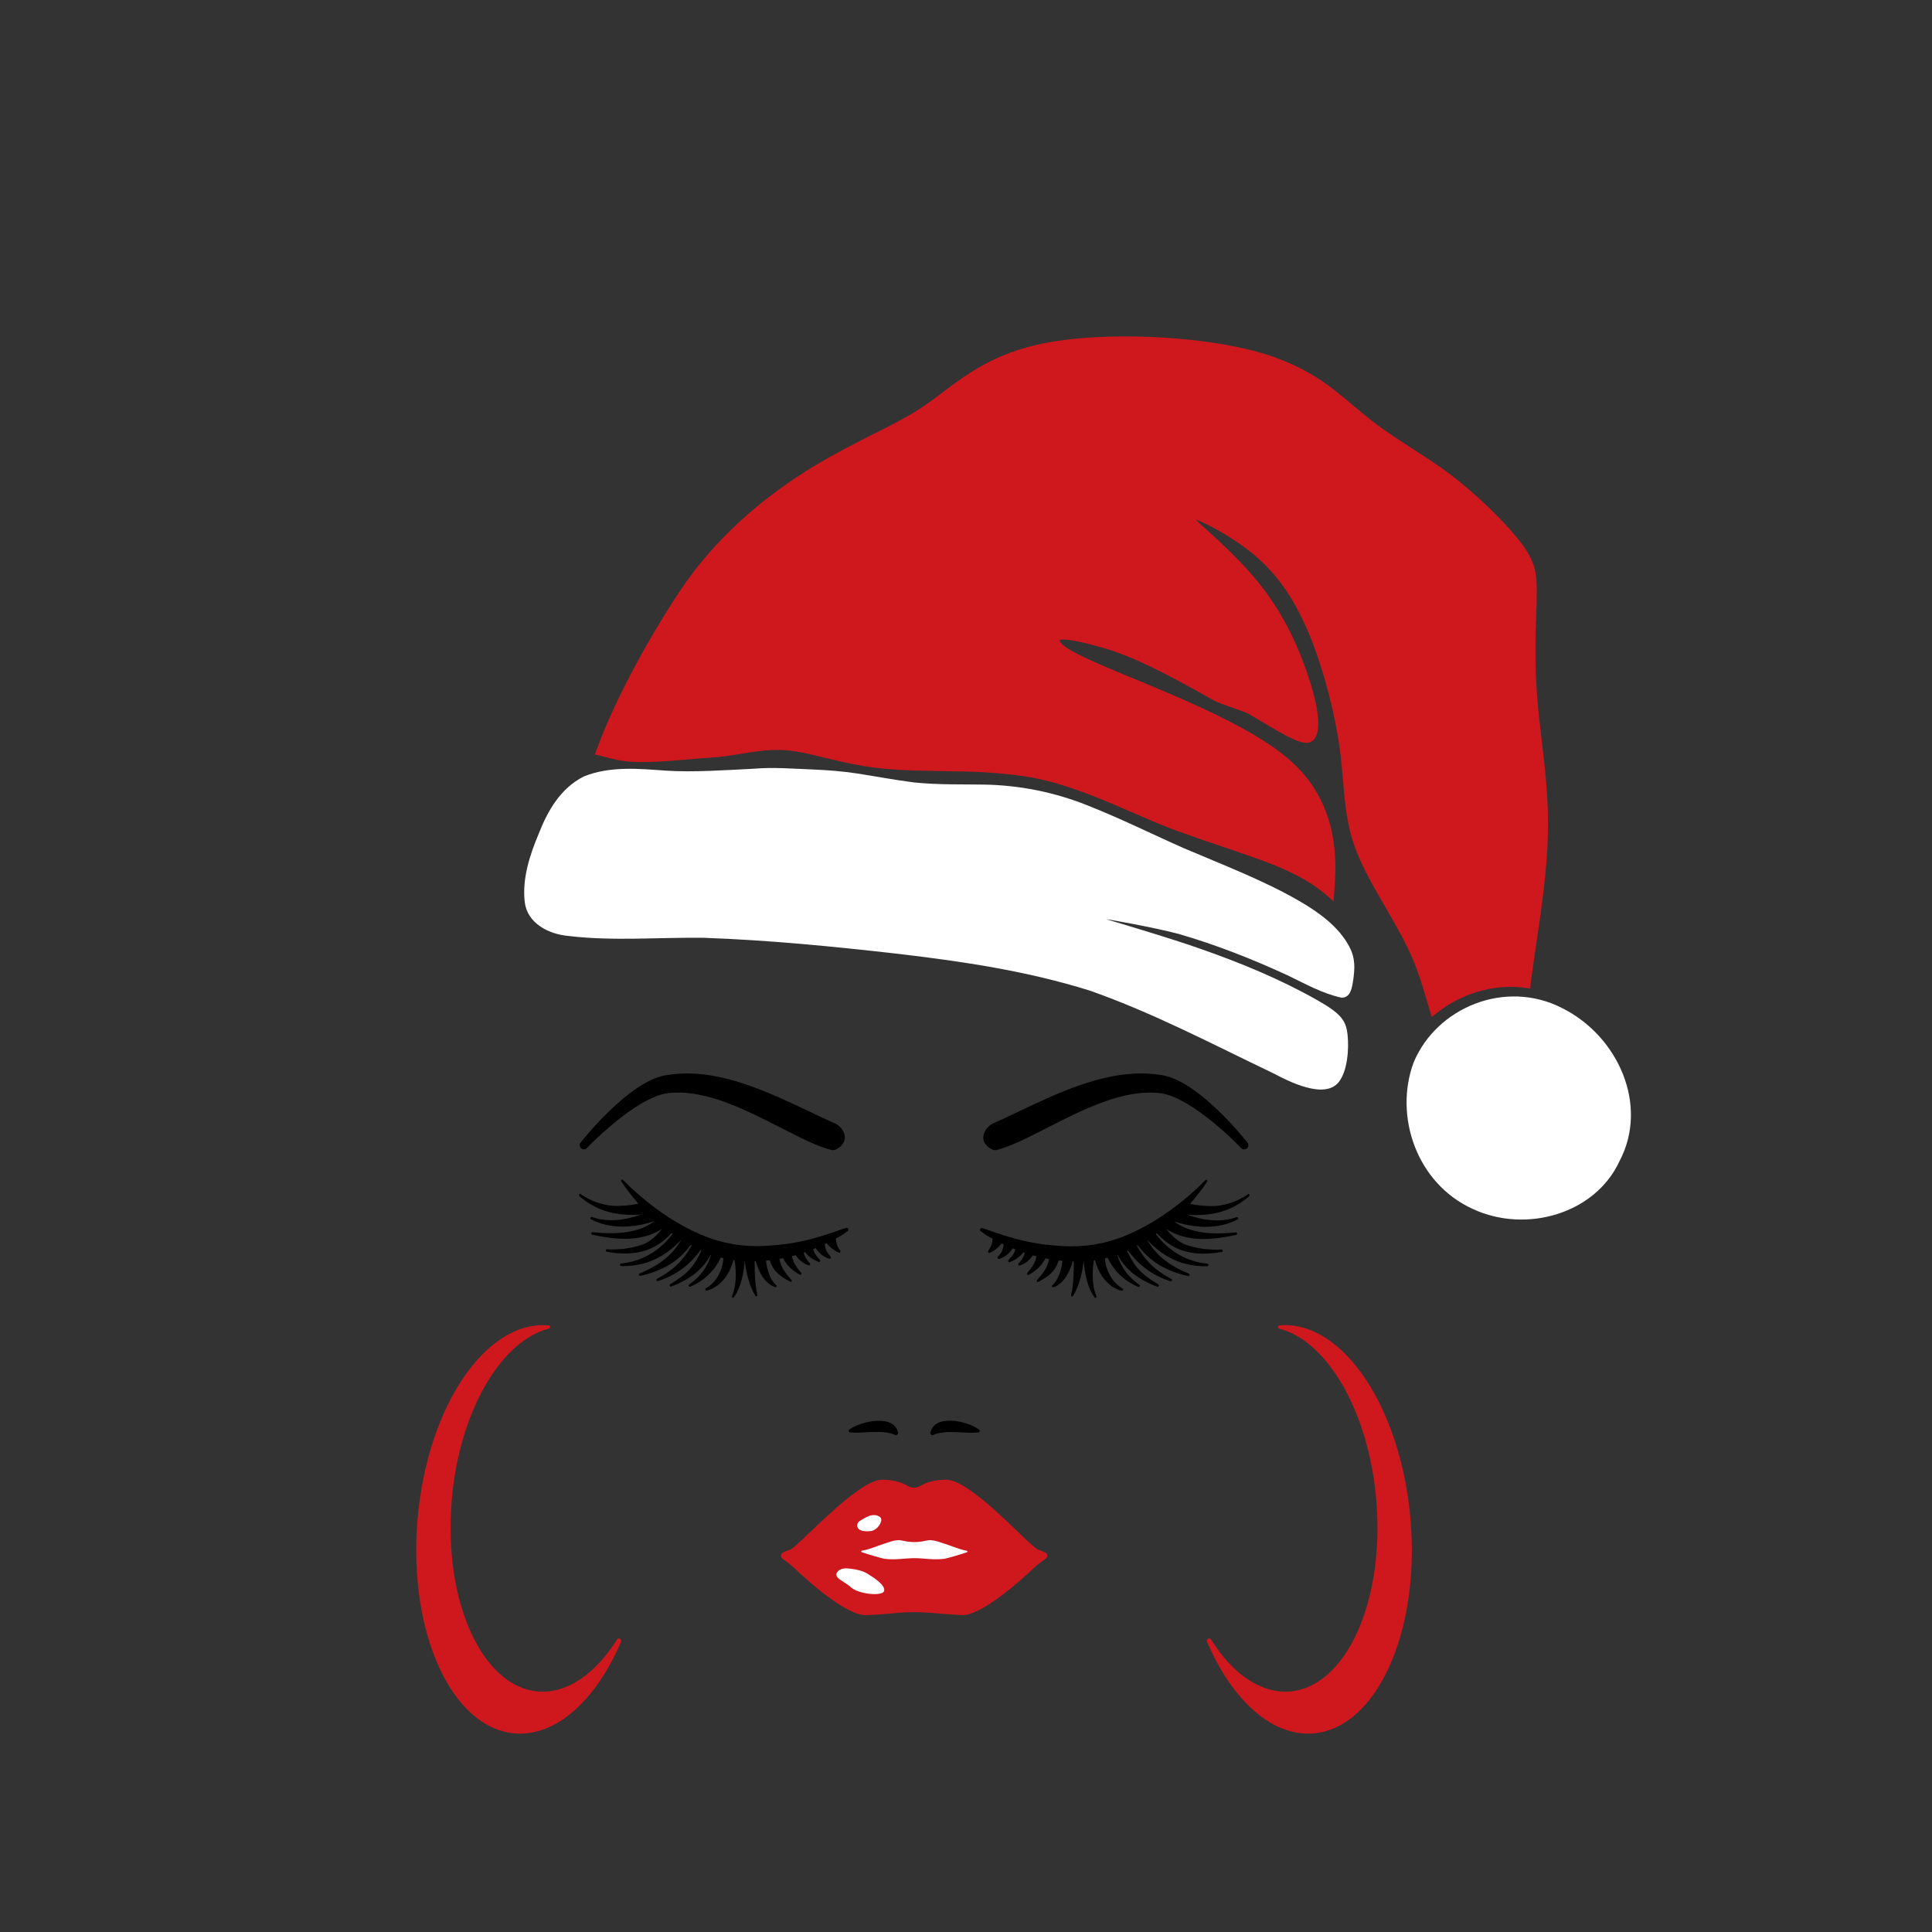 <?xml version="1.0" encoding="utf-8"?>
<!-- Generator: Adobe Illustrator 19.1.0, SVG Export Plug-In . SVG Version: 6.00 Build 0)  -->
<svg version="1.1" id="Layer_1" xmlns="http://www.w3.org/2000/svg" xmlns:xlink="http://www.w3.org/1999/xlink" x="0px" y="0px"
	 width="1000px" height="1000px" viewBox="0 0 1000 1000" style="enable-background:new 0 0 1000 1000;" xml:space="preserve">
<rect x="0" y="0" width="1000" height="1000" fill="#333333" stroke="none"/>
<style type="text/css">
	.st0{fill:#CE181E;}
	.st1{fill:#FFFFFF;}
</style>
<g>
	<path class="st0" d="M278.5,875.5c-29-2.4-49-46.6-44.7-98.7c3.8-46,25.4-82.8,50.3-89.1c0.9-0.2,0.8-1.6-0.1-1.7c0,0,0,0-0.1,0
		c-32.6-2.7-62.9,42.4-67.8,100.7s17.7,107.8,50.3,110.5c21.5,1.8,42.1-17.3,55-47.3c0.6-1.5-1.3-2.6-2.1-1.2
		C308.2,866.3,293.6,876.7,278.5,875.5z M667.7,875.5c29-2.4,49-46.6,44.7-98.7c-3.8-46-25.4-82.8-50.3-89.1
		c-0.9-0.2-0.8-1.6,0.1-1.7c0,0,0,0,0.1,0c32.6-2.7,62.9,42.4,67.8,100.7s-17.7,107.8-50.3,110.5c-21.5,1.8-42.1-17.3-55-47.3
		c-0.6-1.5,1.3-2.6,2.1-1.2C637.9,866.3,652.5,876.7,667.7,875.5z"/>
	<path d="M481.6,741.5c2-9.6,18.8-6.3,25.2-1.5c0.6,0.4,0.3,1.4-0.4,1.4c-7.3,0.8-16.7-1.6-23.3,1.3
		C482.3,743.1,481.4,742.4,481.6,741.5z M463.2,742.7c-6.6-3-16-0.6-23.3-1.3c-0.7-0.1-1-1-0.4-1.4c6.4-4.7,23.6-8.1,25.3,1.6
		C464.9,742.4,464,743.1,463.2,742.7z"/>
	<path d="M513.8,581.6c4.2-1.9,8.5-3.9,13.1-6.1c19.7-9.4,42-19.9,63.7-19.9c3.9,0,7.8,0.4,11.4,1c19.1,3.6,42.7,33.6,43.7,34.8
		c0.7,0.9,0.6,2.2-0.3,3c-0.4,0.3-0.9,0.5-1.4,0.5c-0.6,0-1.2-0.2-1.6-0.7c-0.2-0.3-25.3-26.4-42-28.4c-1.6-0.2-3.4-0.3-5.2-0.3
		c-17.5,0-36.4,9.7-53.1,18.2l-0.4,0.2c-9.4,4.8-18.3,9.4-25.7,11.3c-0.2,0.1-0.5,0.1-0.8,0.1c-2.6,0-5.8-2.9-6.2-5.6
		C508.5,586.4,511.1,582.8,513.8,581.6z M432.4,581.6c-4.2-1.9-8.5-3.9-13.1-6.1c-19.7-9.4-42-19.9-63.7-19.9c-3.9,0-7.8,0.4-11.4,1
		c-19.1,3.6-42.7,33.6-43.7,34.8c-0.7,0.9-0.6,2.2,0.3,3c0.4,0.3,0.9,0.5,1.4,0.5c0.6,0,1.2-0.2,1.6-0.7c0.2-0.3,25.3-26.4,42-28.4
		c1.6-0.2,3.4-0.3,5.2-0.3c17.5,0,36.4,9.7,53.1,18.2l0.4,0.2c9.4,4.8,18.3,9.4,25.7,11.3c0.2,0.1,0.5,0.1,0.8,0.1
		c2.6,0,5.8-2.9,6.2-5.6C437.8,586.4,435.2,582.8,432.4,581.6z"/>
	<path d="M507.4,636.1c0-0.1,0.1-0.1,0.1-0.2c0.2-0.2,0.4-0.3,0.7-0.3c0.1,0,0.3,0,0.4,0.1l1,0.3c16.3,5.9,26.2,8.1,39.4,8.9
		c1.9,0.1,3.7,0.2,5.5,0.2c5.6,0,11-0.6,15.9-1.7c24.7-5.5,45.7-24.6,53.6-32.6c0.1-0.1,0.2-0.2,0.4-0.2c0.1,0,0.3,0.1,0.3,0.2
		c0.2,0.2,0.3,0.6,0.1,0.8c-2,3.2-5.8,8-8.8,11.5c2.8,0.6,4.2,0.8,7.1,1c2.4,0.2,4.8,0.3,7.3,0c2.2-0.3,4.4-0.8,6.6-1.5
		c1.6-0.5,3.1-1.2,4.6-1.9c0.8-0.4,1.5-0.8,2.2-1.2s1.6-0.8,2.1-1.4c0.1-0.1,0.2-0.1,0.3-0.1c0.2,0,0.3,0.1,0.4,0.3
		c0.2,0.3,0.1,0.7-0.1,0.9c-7.4,6.5-16.3,9.7-27,9.7c-1.2,0-2.4,0-3.6-0.1c-0.5,0-0.9-0.1-1.4-0.1c4.3,1.6,8.7,2.6,13,2.9
		c0.8,0,1.6,0.1,2.3,0.1c3.7,0,7.2-0.6,10.3-1.7c0.1,0,0.1,0,0.2,0c0.2,0,0.4,0.2,0.5,0.4c0.1,0.3,0,0.7-0.3,0.8
		c-4.7,2.5-10.4,3.8-16.5,3.8c-0.9,0-1.8,0-2.8-0.1c-4.4-0.3-9.1-1.2-13.5-2.7c4.7,3.6,10.9,5.6,18.9,6.1c1.3,0.1,2.6,0.1,4,0.1
		c2.8,0,5.7-0.2,9.1-0.5h0.1c0.3,0,0.5,0.2,0.5,0.6c0,0.3-0.2,0.7-0.5,0.7c-6.4,1.4-11.9,2.1-16.8,2.1c-1,0-2,0-3-0.1
		c-6.4-0.4-11.8-2.1-16.3-5.1c3.1,4,6.5,6.8,10.1,8.2c3.9,1.3,8.1,2.2,12.6,2.4c1.1,0.1,2.2,0.1,3.3,0.1c0.8,0,1.7,0,2.5-0.1h0.1
		c0.3,0,0.5,0.3,0.6,0.6c0,0.3-0.2,0.6-0.5,0.7c-3.5,0.6-6.7,0.9-9.6,0.9c-0.8,0-1.7,0-2.5-0.1c-8.6-0.5-15.7-4-21.5-10.5
		c-0.2,0.1-0.4,0.3-0.6,0.4c7,9.1,16,14.3,26.8,15.4c0.3,0,0.5,0.3,0.5,0.7c0,0.3-0.3,0.6-0.6,0.6c-0.4,0-0.9,0-1.3,0
		c-0.9,0-1.7,0-2.6-0.1c-10.4-0.6-19.3-5.1-27.3-13.6c4.6,7.9,11.2,13.3,21.6,17.5c0.3,0.1,0.4,0.5,0.4,0.8
		c-0.1,0.3-0.3,0.5-0.6,0.5H615c-11.8-2.7-19.9-7.6-26.1-16c-0.2,0.1-0.3,0.2-0.5,0.3c4.5,7.9,9.7,12.9,17.9,17.2
		c0.3,0.1,0.4,0.5,0.3,0.8c-0.1,0.2-0.3,0.4-0.6,0.4h-0.1c-9.4-3.1-16-7.9-22.2-16.1l-0.3,0.2c-0.2,0.1,1.8,3.8,2,4.1
		c0.4,0.8,0.9,1.5,1.4,2.3c0.6,0.9,1.2,1.8,1.9,2.6s1.5,1.6,2.3,2.4c1.6,1.5,3.4,2.8,5.2,4c1.1,0.7,2.2,1.3,3.3,2.1
		c0.3,0.2,0.4,0.5,0.3,0.8c-0.1,0.2-0.3,0.4-0.6,0.4c-0.1,0-0.1,0-0.2,0c-9.9-3.7-16.5-9-20.6-16.6l-0.1,0.1
		c1.9,6.4,5.5,11.3,11.4,15.5c0.3,0.2,0.3,0.5,0.2,0.8c-0.1,0.2-0.3,0.3-0.6,0.3c-0.1,0-0.1,0-0.2,0c-7.3-3.2-12.4-8.1-15.8-15.1
		c-0.5,0.1-1,0.2-1.4,0.4c0.1,1.7,0.4,3.4,1,5c1.3,4,3.8,7.9,7.5,10.1c0.2,0.1,0.4,0.3,0.6,0.4c0.3,0.1,0.4,0.5,0.3,0.8
		s-0.3,0.4-0.6,0.4h-0.1c-7.7-1.9-12.2-9.4-13.8-15.8c-0.2,0-0.4,0.1-0.6,0.1c-1.2,7-0.7,14,1.3,18.5c0.1,0.3,0,0.7-0.2,0.8
		c-0.1,0.1-0.2,0.1-0.3,0.1c-0.2,0-0.3-0.1-0.4-0.2c-4.1-5.5-5.3-14-5.6-18.7h-0.1c-0.8,5.9-2,12.1-5.5,17.9
		c-0.1,0.2-0.3,0.3-0.5,0.3c-0.1,0-0.1,0-0.2-0.1c-0.3-0.1-0.4-0.4-0.3-0.8c1.3-5.4,1.4-11.5,1.4-17.3c-0.2,0-0.4,0-0.6,0
		c-0.9,3.4-3.6,11.2-10,13.4c-0.1,0-0.1,0-0.2,0c-0.2,0-0.4-0.1-0.5-0.3c-0.1-0.3-0.1-0.6,0.2-0.8c3.1-2.6,4.8-8.2,5.2-12.6
		c-0.6-0.1-1.3-0.1-1.9-0.2c-2.1,6.2-5.6,8.4-10.6,11.1c-0.1,0-0.2,0.1-0.3,0.1c-0.2,0-0.3-0.1-0.4-0.3c-0.2-0.3-0.1-0.6,0.1-0.8
		c0.9-0.9,1.7-2,2.5-3c0.9-1.2,1.7-2.3,2.4-3.7c0.2-0.3,1.5-4.1,1.2-4.1c-0.6-0.1-1.2-0.2-1.8-0.4c-2.1,4.3-5.4,6.7-8.7,8.6
		c-0.1,0-0.2,0.1-0.3,0.1c-0.2,0-0.3-0.1-0.4-0.3c-0.2-0.3-0.2-0.6,0-0.8c2-2.3,4.2-5.1,4.8-8.6c-0.6-0.2-1.3-0.3-1.9-0.5
		c-2,2.8-4.3,4.5-6.8,5.2c0,0-0.1,0-0.2,0c-0.2,0-0.4-0.1-0.5-0.4c-0.1-0.3-0.1-0.6,0.2-0.8c0.6-0.4,1.1-1.2,1.5-1.8
		c0.7-1,1.4-2.4,1.6-3.6c-0.2-0.1-0.5-0.2-0.7-0.2c-2.1,2.7-4.4,4-7.1,5.1c-0.1,0-0.1,0-0.2,0c-0.2,0-0.4-0.1-0.5-0.3
		c-0.1-0.3-0.1-0.6,0.1-0.8c0.6-0.6,1.2-1.4,1.8-2.1c0.4-0.5,0.8-1.1,1.1-1.7c0.1-0.1,0.7-1.7,0.6-1.8c-0.5-0.2-0.9-0.3-1.3-0.5
		c-1.8,2.8-4.4,4.8-7.1,5.5c0,0-0.1,0-0.2,0c-0.2,0-0.4-0.1-0.5-0.4c-0.1-0.3-0.1-0.6,0.1-0.8c0.8-0.8,1.6-1.7,2.1-2.8
		s0.7-2.4,0.9-3.5c-0.3-0.2-0.7-0.3-1-0.5c-1.9,2.3-4.1,4-6.4,4.9c-0.1,0-0.1,0-0.2,0c-0.2,0-0.3-0.1-0.4-0.3
		c-0.2-0.2-0.1-0.6,0-0.8c0.6-0.9,1.2-1.8,1.6-2.8c0.4-1.1,0.6-2.3,0.7-3.4l-0.7-0.4c-2.6-1.4-2.6-1.4-4.2-2.6l-0.9-0.7
		C507.1,637.2,507.2,636.5,507.4,636.1z M438.4,637.4l-0.9,0.7c-1.6,1.2-1.6,1.2-4.2,2.6l-0.7,0.4c0.1,1.2,0.3,2.3,0.7,3.4
		c0.3,1,1,1.9,1.6,2.8c0.1,0.2,0.2,0.6,0,0.8c-0.1,0.2-0.2,0.3-0.4,0.3c-0.1,0-0.1,0-0.2,0c-2.3-0.9-4.5-2.6-6.4-4.9
		c-0.3,0.2-0.7,0.3-1,0.5c0.2,1.2,0.4,2.5,0.9,3.5c0.5,1.1,1.3,2,2.1,2.8c0.2,0.2,0.2,0.5,0.1,0.8s-0.3,0.4-0.5,0.4
		c-0.1,0-0.2,0-0.2,0c-2.7-0.7-5.3-2.7-7.1-5.5c-0.4,0.2-0.8,0.3-1.3,0.5c-0.1,0,0.5,1.6,0.6,1.8c0.3,0.6,0.7,1.1,1.1,1.7
		c0.5,0.7,1.1,1.5,1.8,2.1c0.2,0.2,0.2,0.5,0.1,0.8c-0.1,0.2-0.3,0.3-0.5,0.3c-0.1,0-0.1,0-0.2,0c-2.7-1.1-5-2.4-7.1-5.1
		c-0.2,0-0.5,0.1-0.7,0.2c0.2,1.3,0.9,2.6,1.6,3.6c0.4,0.6,0.9,1.4,1.5,1.8c0.3,0.2,0.3,0.5,0.2,0.8c-0.1,0.3-0.3,0.4-0.5,0.4
		c-0.1,0-0.2,0-0.2,0c-2.5-0.7-4.8-2.4-6.8-5.2c-0.6,0.2-1.3,0.3-1.9,0.5c0.6,3.5,2.8,6.3,4.8,8.6c0.2,0.2,0.2,0.5,0,0.8
		c-0.1,0.2-0.2,0.3-0.4,0.3c-0.1,0-0.2-0.1-0.3-0.1c-3.3-1.9-6.6-4.3-8.7-8.6c-0.6,0.2-1.2,0.3-1.8,0.4c-0.3,0.1,1,3.8,1.2,4.1
		c0.6,1.3,1.5,2.5,2.4,3.7c0.8,1,1.6,2.1,2.5,3c0.2,0.2,0.3,0.5,0.1,0.8c-0.1,0.2-0.2,0.3-0.4,0.3c-0.1,0-0.2-0.1-0.3-0.1
		c-5-2.7-8.5-4.9-10.6-11.1c-0.6,0.1-1.3,0.1-1.9,0.2c0.4,4.4,2.1,10,5.2,12.6c0.3,0.2,0.3,0.5,0.2,0.8c-0.1,0.2-0.3,0.3-0.5,0.3
		c-0.1,0-0.1,0-0.2,0c-6.4-2.2-9.1-10-10-13.4c-0.2,0-0.4,0-0.6,0c0,5.8,0.1,11.9,1.4,17.3c0.1,0.4,0,0.7-0.3,0.8
		c-0.1,0.1-0.1,0.1-0.2,0.1c-0.2,0-0.4-0.1-0.5-0.3c-3.5-5.8-4.7-12-5.5-17.9h-0.1c-0.3,4.7-1.5,13.2-5.6,18.7
		c-0.1,0.1-0.2,0.2-0.4,0.2c-0.1,0-0.2,0-0.3-0.1c-0.2-0.1-0.3-0.5-0.2-0.8c2-4.5,2.5-11.5,1.3-18.5c-0.2,0-0.4-0.1-0.6-0.1
		c-1.6,6.4-6.1,13.9-13.8,15.8h-0.1c-0.3,0-0.5-0.1-0.6-0.4s0-0.7,0.3-0.8c0.2-0.1,0.4-0.2,0.6-0.4c3.7-2.2,6.2-6.1,7.5-10.1
		c0.5-1.6,0.8-3.3,1-5c-0.4-0.2-0.9-0.3-1.4-0.4c-3.4,7-8.5,11.9-15.8,15.1c-0.1,0-0.1,0-0.2,0c-0.3,0-0.5-0.1-0.6-0.3
		c-0.1-0.3-0.1-0.6,0.2-0.8c5.9-4.2,9.5-9.1,11.4-15.5l-0.1-0.1c-4.1,7.6-10.7,12.9-20.6,16.6c-0.1,0-0.1,0-0.2,0
		c-0.3,0-0.5-0.2-0.6-0.4c-0.1-0.3,0-0.6,0.3-0.8c1.1-0.7,2.2-1.3,3.3-2.1c1.8-1.2,3.6-2.5,5.2-4c0.8-0.7,1.6-1.5,2.3-2.4
		c0.7-0.8,1.3-1.7,1.9-2.6c0.5-0.7,1-1.5,1.4-2.3c0.2-0.3,2.2-3.9,2-4.1l-0.3-0.2c-6.2,8.2-12.8,13-22.2,16.1h-0.1
		c-0.3,0-0.5-0.2-0.6-0.4c-0.1-0.3,0-0.7,0.3-0.8c8.2-4.3,13.4-9.3,17.9-17.2c-0.2-0.1-0.3-0.2-0.5-0.3c-6.2,8.4-14.3,13.3-26.1,16
		h-0.1c-0.3,0-0.5-0.2-0.6-0.5c0-0.3,0.1-0.7,0.4-0.8c10.4-4.2,17-9.6,21.6-17.5c-8,8.5-16.9,13-27.3,13.6c-0.9,0.1-1.7,0.1-2.6,0.1
		c-0.4,0-0.9,0-1.3,0c-0.3,0-0.6-0.3-0.6-0.6c0-0.4,0.2-0.7,0.5-0.7c10.8-1.1,19.8-6.3,26.8-15.4c-0.2-0.1-0.4-0.3-0.6-0.4
		c-5.8,6.5-12.9,10-21.5,10.5c-0.8,0.1-1.7,0.1-2.5,0.1c-2.9,0-6.1-0.3-9.6-0.9c-0.3-0.1-0.5-0.4-0.5-0.7c0.1-0.3,0.3-0.6,0.6-0.6
		h0.1c0.8,0.1,1.7,0.1,2.5,0.1c1.1,0,2.2,0,3.3-0.1c4.5-0.2,8.7-1.1,12.6-2.4c3.6-1.4,7-4.2,10.1-8.2c-4.5,3-9.9,4.7-16.3,5.1
		c-1,0.1-2,0.1-3,0.1c-4.9,0-10.4-0.7-16.8-2.1c-0.3,0-0.5-0.4-0.5-0.7c0-0.4,0.2-0.6,0.5-0.6h0.1c3.4,0.3,6.3,0.5,9.1,0.5
		c1.4,0,2.7,0,4-0.1c8-0.5,14.2-2.5,18.9-6.1c-4.4,1.5-9.1,2.4-13.5,2.7c-1,0.1-1.9,0.1-2.8,0.1c-6.1,0-11.8-1.3-16.5-3.8
		c-0.3-0.1-0.4-0.5-0.3-0.8c0.1-0.2,0.3-0.4,0.5-0.4c0.1,0,0.1,0,0.2,0c3.1,1.1,6.6,1.7,10.3,1.7c0.7,0,1.5-0.1,2.3-0.1
		c4.3-0.3,8.7-1.3,13-2.9c-0.5,0-0.9,0.1-1.4,0.1c-1.2,0.1-2.4,0.1-3.6,0.1c-10.7,0-19.6-3.2-27-9.7c-0.2-0.2-0.3-0.6-0.1-0.9
		c0.1-0.2,0.2-0.3,0.4-0.3c0.1,0,0.2,0,0.3,0.1c0.6,0.6,1.5,1,2.1,1.4c0.7,0.4,1.5,0.8,2.2,1.2c1.5,0.7,3,1.4,4.6,1.9
		c2.1,0.7,4.3,1.2,6.6,1.5c2.4,0.3,4.8,0.2,7.3,0c2.9-0.2,4.3-0.4,7.1-1c-3-3.5-6.8-8.3-8.8-11.5c-0.2-0.2-0.1-0.6,0.1-0.8
		c0-0.1,0.2-0.2,0.3-0.2c0.2,0,0.3,0.1,0.4,0.2c7.9,8,28.9,27.1,53.6,32.6c4.9,1.1,10.3,1.7,15.9,1.7c1.8,0,3.6-0.1,5.5-0.2
		c13.2-0.8,23.1-3,39.4-8.9l1-0.3c0.1-0.1,0.3-0.1,0.4-0.1c0.3,0,0.5,0.1,0.7,0.3c0,0.1,0.1,0.1,0.1,0.2
		C439.1,636.5,439.2,637.2,438.4,637.4z"/>
	<path class="st0" d="M540.9,803.5c-1-0.4-2.1-0.9-3.5-1.4c-4.4-1.5-34.6-36.3-47.7-36.2c-6.5,0-10.7,1.6-13.3,3.2
		c-2,1.2-4.5,1.2-6.5,0c-2.6-1.5-6.8-3.2-13.3-3.2c-13,0-43.3,34.7-47.7,36.2c-1.4,0.5-2.5,0.9-3.5,1.4c-1.4,0.6-1.6,2.5-0.3,3.4
		c1.9,1.3,4.5,3.2,7.3,5.9c5.4,5.2,25.9,23.7,36,23.2c5.5-0.2,11.5-0.7,16.2-1.2c5.6-0.5,11.3-0.5,17,0c4.7,0.4,10.7,0.9,16.2,1.2
		c10.1,0.4,30.6-18.1,36-23.2c2.8-2.7,5.4-4.7,7.3-5.9C542.5,806.1,542.3,804.2,540.9,803.5z"/>
	<path class="st1" d="M443.9,790.6c-0.6-1.2,0-2.7,1.2-3.4c2.6-1.5,6.7-4.6,10.4-2c2,1.4-1,6.9-4.9,7.3
		C446.1,792.9,444.4,791.8,443.9,790.6z M433.8,816.8c-2.4-2.2,0.4-5.3,4.6-5c3.9,0.2,8.3,1.3,10.2,2.5c3.8,2.3,9.9,6.3,9,9.2
		s-13,1.6-16.9-1.7C439,820.1,435.3,818.2,433.8,816.8z M500.5,802.7C500.4,802.7,500.4,802.7,500.5,802.7
		c-4.3-0.8-7.7-2.5-11.7-3.7c-2.5-0.8-4.3-1.6-6.9-1.8c-1-0.1-1.9,0.1-2.9,0.3c-3.8,0.9-7.7,0.9-11.5,0c-1-0.2-1.9-0.4-2.9-0.3
		c-2.6,0.2-4.3,1-6.9,1.8c-4.1,1.3-7.5,3-11.6,3.6c0,0-0.1,0-0.1,0.1c-0.3,0.1-0.3,0.6,0,0.7c2.7,1,10.9,3.3,11.6,3.4
		c5.9,0.8,10.4-0.3,15.7-0.3c5.3,0,9.8,1.1,15.7,0.3c0.7-0.1,8.9-2.4,11.6-3.4C500.8,803.3,500.8,802.8,500.5,802.7z"/>
	<path class="st1" d="M390,397.9c-14,0.7-31.3,1.9-45.1,1c-14.2-1-29.2-2.5-42.7,3c-12.2,6.1-18.8,18-23.3,29.5
		c-4.7,11.1-8.7,23.4-7.3,35.5c1.3,10.8,12,16.7,23.1,17.6c22.8,2.7,46.6,0.6,69.6,0.9c33.8,1.2,67.2,4.5,100.6,8.3
		c33.9,4,66.7,8.9,99.1,19c33.2,11.7,63.4,27.7,94.8,42.7c8,4.2,26.8,14,34.2,4.6c4.4-5.6,5.3-17,4.5-24.4
		c-0.8-7.3-3.2-10.9-16-18.1c-18.7-10.6-39.3-19.1-59.6-26.2c-15.9-5.7-49.3-15.5-49.3-15.5c0-0.2,25.6,4.4,37.5,7.6
		c19.3,5.6,38.1,13,56.3,21.4c9,4.3,18.1,9.5,28,11.6c4.6,0,5.4-4.8,6.1-9.7c0.6-5,1.3-10.4-2.2-16.9c-5.3-10-15.6-17.6-25.9-23.5
		c-18.7-10.8-39.6-18.7-59.7-27.3c-15-6.6-32.7-15.4-50-22.2c-17-6.8-35.1-10.4-53.5-10.7c-11.4-0.2-22.8,0.2-36-1.1
		c-10.9-1.4-20.1-3.2-29.9-4.7c-7.4-1.1-14.8-1.7-22.3-2C410.7,397.9,400.3,397,390,397.9z"/>
	<path class="st1" d="M808.6,521.8c29,14.5,44.9,50.3,29.7,79.1c-12.5,27.3-48.3,37.7-75.9,24.9c-29.2-13.2-41-48.2-30.7-75.9
		C743.5,521.6,779,506.6,808.6,521.8z"/>
	<path class="st0" d="M797.8,381.7c-0.9-7.6-1.7-14.7-2.2-21.6c-1.3-16.9-0.8-32.2-0.4-43.4c0.1-3,0.2-5.7,0.2-8.3
		c0.2-11.8-0.6-17.6-8.4-27.8c-6.9-9-20.9-23.3-36.3-35c-6.7-5.1-13.5-9.4-20.2-13.7c-8.1-5.3-15.7-10.2-23.1-16.2
		c-2.3-1.9-4.5-3.8-6.9-5.7c-11.5-9.8-24.6-21-50.1-28c-31.7-8.6-80.2-10.4-110.7-4.2c-25,5.1-39.2,15.8-51.7,25.2
		c-3.3,2.5-6.5,4.9-9.7,7.1c-8.3,5.6-16.8,9.9-26.9,14.9c-8.5,4.3-18.1,9.2-28.8,15.5c-29.9,18-53.4,39.7-70.2,64.7
		c-13.7,20.4-33.4,54.5-43.9,83.7l-0.6,1.6l1.7,0.4c3,0.8,6,1.6,8.9,2.2c9.8,2.4,24.5,1.1,37.5,0c4.5-0.4,8.8-0.8,12.4-1
		c5.3-0.3,10.6-1.2,15.5-2c8.3-1.4,15.3-2.3,22.8-1.8c6.7,0.6,13.4,2.2,20.1,3.9l2.5,0.6c11.2,2.7,20,4.3,28.5,5.1
		c8.3,0.8,16.8,1,24.5,1.1l3.8,0.1c7.5,0.1,15.4,0.2,23,0.6c9.9,0.6,17.8,1.5,24.8,2.7c18.1,3.4,35,10.7,51.2,17.7
		c6.1,2.6,12.5,5.5,19,8c1.1,0.4,2.3,0.9,3.4,1.3c0.9,0.4,1.8,0.7,2.7,1c7.2,2.6,14.6,5.2,21.9,7.6c3.3,1.1,6.6,2.2,9.9,3.4
		c9.5,3.3,18.9,6.5,27.4,10.8c7.2,3.5,13.3,7.6,18.4,12.2l2.4,2.1l0.3-3.2c0.3-4.2,0.7-9.2,0.7-13.8c0-13.9-2.5-25.3-7.8-35.9
		c-5.4-10.7-13.2-19.2-25.5-27.6c-12-8.3-29.6-17.2-53.5-27.4c-5-2.1-10.3-4.3-15.3-6.4c-16.9-7-32.9-13.5-38.6-18.1
		c-2-1.7-2.1-2.5-2.1-2.6c0.7-1.3,9.2,0,22.1,3.7c15.5,4.4,32.2,12.9,57.5,27.2c4.5,2.5,15,5.2,19,7.5c15.7,9.2,26.8,16.8,31.7,14
		c3.4-1.9,7.5-9.6-3.7-40c-5.2-14.1-13.2-30.6-27-46.4c-6.8-7.9-17-17.6-23-22.9c-2.3-2-4.6-4.1-6.2-5.7c5.8,2,19,9,29.5,17.6
		c12.8,10.5,22.1,23.9,30,43.4c7.1,17.8,12.8,39.7,15.3,58.7c0.7,5.3,1.1,10.3,1.5,15.2c1.1,12.4,2,24.2,7,36.8
		c3.6,9.3,9.1,18.8,14.9,28.8c5.1,8.8,10.3,17.8,14.1,26.7c3.3,7.7,5.5,15.2,7.6,22.4c0.6,1.9,1.1,3.9,1.7,5.7l0.7,2.2l1.8-1.5
		c13.3-10.7,29.7-15.6,45.8-13.7l3.4,0.5l0.1-1.7c0-0.6,0.1-1.2,0.2-1.8c0.8-6.2,1.8-12.9,2.8-19.8c2.6-17.8,5.6-38.1,6-57
		C801.6,413.8,799.7,397.4,797.8,381.7z"/>
</g>
</svg>
